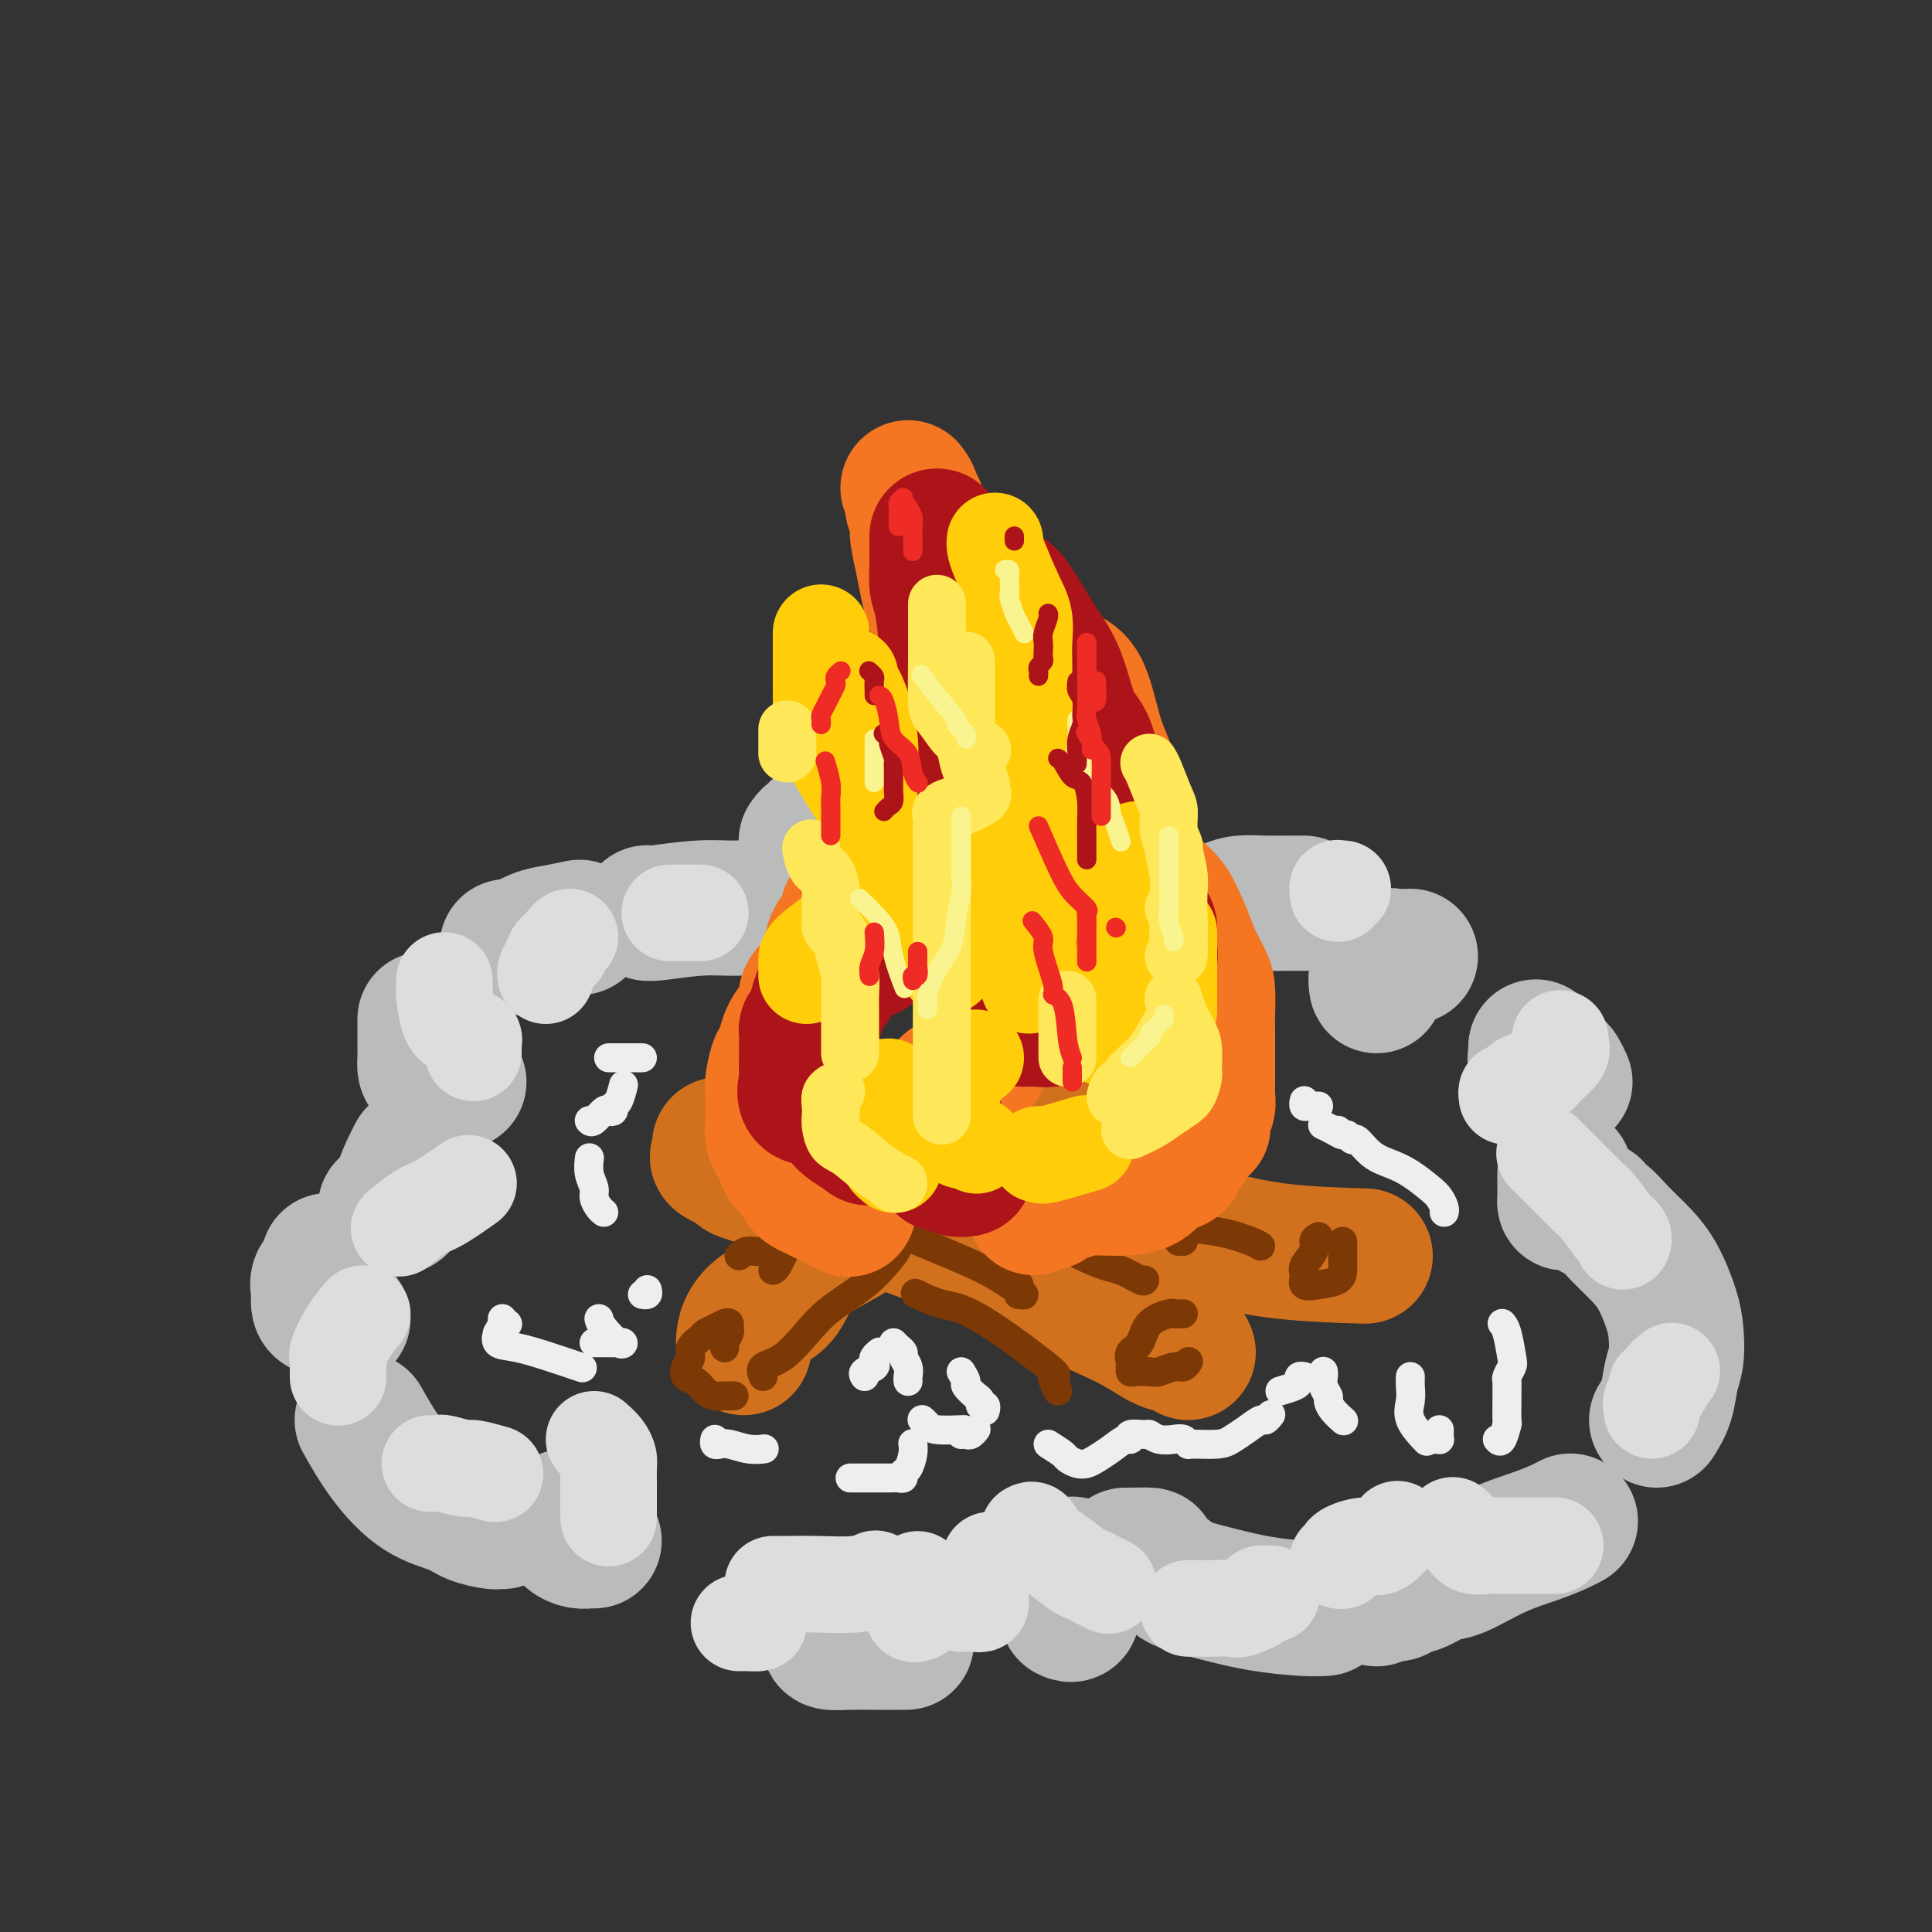 <svg viewBox='0 0 400 400' version='1.1' xmlns='http://www.w3.org/2000/svg' xmlns:xlink='http://www.w3.org/1999/xlink'><rect x="0" y="0" width="400" height="400" fill="#333333" stroke="none"/><g fill='none' stroke='rgb(186,187,187)' stroke-width='28' stroke-linecap='round' stroke-linejoin='round'><path d='M209,185c-0.002,-0.447 -0.005,-0.893 0,-1c0.005,-0.107 0.017,0.126 0,0c-0.017,-0.126 -0.063,-0.609 0,-1c0.063,-0.391 0.234,-0.688 0,-1c-0.234,-0.312 -0.872,-0.639 -1,-1c-0.128,-0.361 0.255,-0.756 0,-1c-0.255,-0.244 -1.147,-0.339 -2,-1c-0.853,-0.661 -1.666,-1.890 -3,-3c-1.334,-1.110 -3.190,-2.101 -6,-3c-2.810,-0.899 -6.574,-1.705 -9,-2c-2.426,-0.295 -3.513,-0.080 -5,0c-1.487,0.080 -3.373,0.024 -5,0c-1.627,-0.024 -2.996,-0.016 -4,0c-1.004,0.016 -1.645,0.042 -2,0c-0.355,-0.042 -0.425,-0.151 -1,0c-0.575,0.151 -1.657,0.563 -2,1c-0.343,0.437 0.052,0.901 0,1c-0.052,0.099 -0.553,-0.166 -1,0c-0.447,0.166 -0.842,0.762 -1,1c-0.158,0.238 -0.079,0.119 0,0'/><path d='M169,185c0.097,0.444 0.194,0.889 0,1c-0.194,0.111 -0.679,-0.110 -2,0c-1.321,0.110 -3.478,0.551 -6,1c-2.522,0.449 -5.408,0.905 -8,1c-2.592,0.095 -4.891,-0.170 -8,0c-3.109,0.170 -7.029,0.777 -9,1c-1.971,0.223 -1.992,0.064 -2,0c-0.008,-0.064 -0.004,-0.032 0,0'/><path d='M120,192c-1.776,0.370 -3.551,0.740 -5,1c-1.449,0.260 -2.571,0.409 -4,1c-1.429,0.591 -3.167,1.622 -4,2c-0.833,0.378 -0.763,0.102 -1,0c-0.237,-0.102 -0.782,-0.029 -1,0c-0.218,0.029 -0.109,0.015 0,0'/><path d='M88,211c0.001,0.974 0.002,1.949 0,3c-0.002,1.051 -0.008,2.179 0,3c0.008,0.821 0.028,1.334 0,2c-0.028,0.666 -0.106,1.485 0,2c0.106,0.515 0.396,0.726 1,1c0.604,0.274 1.521,0.609 2,1c0.479,0.391 0.520,0.837 1,1c0.480,0.163 1.398,0.044 2,0c0.602,-0.044 0.886,-0.013 1,0c0.114,0.013 0.057,0.006 0,0'/><path d='M86,239c-0.192,0.362 -0.385,0.724 -1,2c-0.615,1.276 -1.654,3.466 -2,5c-0.346,1.534 0.000,2.411 0,3c-0.000,0.589 -0.346,0.889 -1,1c-0.654,0.111 -1.615,0.032 -2,0c-0.385,-0.032 -0.192,-0.016 0,0'/><path d='M68,261c0.226,0.675 0.452,1.350 0,2c-0.452,0.650 -1.583,1.273 -2,2c-0.417,0.727 -0.119,1.556 0,2c0.119,0.444 0.059,0.501 0,1c-0.059,0.499 -0.117,1.440 0,2c0.117,0.560 0.410,0.738 1,1c0.590,0.262 1.478,0.606 2,1c0.522,0.394 0.679,0.837 1,1c0.321,0.163 0.806,0.047 1,0c0.194,-0.047 0.097,-0.023 0,0'/><path d='M75,294c1.509,2.665 3.017,5.331 5,8c1.983,2.669 4.439,5.342 7,7c2.561,1.658 5.226,2.301 7,3c1.774,0.699 2.658,1.455 4,2c1.342,0.545 3.143,0.878 4,1c0.857,0.122 0.769,0.033 1,0c0.231,-0.033 0.780,-0.009 1,0c0.220,0.009 0.110,0.005 0,0'/><path d='M117,314c-0.126,0.754 -0.251,1.509 0,2c0.251,0.491 0.880,0.720 1,1c0.120,0.280 -0.269,0.611 0,1c0.269,0.389 1.196,0.836 2,1c0.804,0.164 1.486,0.044 2,0c0.514,-0.044 0.861,-0.013 1,0c0.139,0.013 0.069,0.006 0,0'/><path d='M172,333c0.000,0.258 0.001,0.517 0,1c-0.001,0.483 -0.003,1.191 0,2c0.003,0.809 0.013,1.719 0,2c-0.013,0.281 -0.047,-0.068 0,0c0.047,0.068 0.175,0.554 0,1c-0.175,0.446 -0.652,0.851 0,1c0.652,0.149 2.432,0.040 4,0c1.568,-0.040 2.922,-0.011 5,0c2.078,0.011 4.879,0.003 6,0c1.121,-0.003 0.560,-0.002 0,0'/><path d='M221,334c0.423,0.207 0.845,0.414 1,0c0.155,-0.414 0.041,-1.449 0,-2c-0.041,-0.551 -0.011,-0.617 0,-1c0.011,-0.383 0.003,-1.082 0,-2c-0.003,-0.918 -0.001,-2.055 0,-3c0.001,-0.945 0.000,-1.699 0,-2c-0.000,-0.301 -0.000,-0.151 0,0'/><path d='M233,322c-0.059,0.009 -0.119,0.019 1,0c1.119,-0.019 3.415,-0.066 4,0c0.585,0.066 -0.543,0.245 0,1c0.543,0.755 2.756,2.087 4,3c1.244,0.913 1.518,1.407 3,2c1.482,0.593 4.173,1.283 7,2c2.827,0.717 5.789,1.460 9,2c3.211,0.540 6.672,0.876 9,1c2.328,0.124 3.522,0.035 4,0c0.478,-0.035 0.239,-0.018 0,0'/><path d='M285,331c0.662,-0.449 1.325,-0.898 2,-1c0.675,-0.102 1.363,0.144 2,0c0.637,-0.144 1.224,-0.678 2,-1c0.776,-0.322 1.743,-0.432 3,-1c1.257,-0.568 2.805,-1.595 4,-2c1.195,-0.405 2.037,-0.189 4,-1c1.963,-0.811 5.048,-2.648 8,-4c2.952,-1.352 5.771,-2.218 8,-3c2.229,-0.782 3.869,-1.480 5,-2c1.131,-0.520 1.752,-0.863 2,-1c0.248,-0.137 0.124,-0.069 0,0'/><path d='M343,294c0.761,-1.213 1.523,-2.425 2,-4c0.477,-1.575 0.670,-3.512 1,-5c0.330,-1.488 0.799,-2.526 1,-4c0.201,-1.474 0.136,-3.384 0,-5c-0.136,-1.616 -0.343,-2.937 -1,-5c-0.657,-2.063 -1.763,-4.867 -3,-7c-1.237,-2.133 -2.604,-3.595 -4,-5c-1.396,-1.405 -2.822,-2.754 -4,-4c-1.178,-1.246 -2.109,-2.390 -3,-3c-0.891,-0.610 -1.743,-0.685 -2,-1c-0.257,-0.315 0.082,-0.869 0,-1c-0.082,-0.131 -0.586,0.162 -1,0c-0.414,-0.162 -0.738,-0.778 -1,-1c-0.262,-0.222 -0.463,-0.049 -1,0c-0.537,0.049 -1.412,-0.027 -2,0c-0.588,0.027 -0.890,0.158 -1,0c-0.110,-0.158 -0.030,-0.606 0,-1c0.030,-0.394 0.008,-0.733 0,-1c-0.008,-0.267 -0.002,-0.463 0,-1c0.002,-0.537 0.001,-1.414 0,-2c-0.001,-0.586 -0.000,-0.882 0,-1c0.000,-0.118 0.000,-0.059 0,0'/><path d='M324,224c-0.354,-0.753 -0.708,-1.506 -1,-2c-0.292,-0.494 -0.523,-0.728 -1,-1c-0.477,-0.272 -1.200,-0.581 -2,-1c-0.800,-0.419 -1.678,-0.947 -2,-1c-0.322,-0.053 -0.087,0.370 0,0c0.087,-0.370 0.025,-1.534 0,-2c-0.025,-0.466 -0.012,-0.233 0,0'/><path d='M292,198c-1.074,0.043 -2.148,0.086 -3,0c-0.852,-0.086 -1.482,-0.302 -2,0c-0.518,0.302 -0.923,1.122 -1,2c-0.077,0.878 0.176,1.815 0,2c-0.176,0.185 -0.779,-0.381 -1,0c-0.221,0.381 -0.059,1.710 0,2c0.059,0.290 0.016,-0.458 0,-1c-0.016,-0.542 -0.004,-0.877 0,-1c0.004,-0.123 0.001,-0.035 0,0c-0.001,0.035 -0.001,0.018 0,0'/><path d='M270,187c-0.831,-0.006 -1.661,-0.012 -3,0c-1.339,0.012 -3.186,0.042 -5,0c-1.814,-0.042 -3.597,-0.155 -5,0c-1.403,0.155 -2.428,0.578 -3,1c-0.572,0.422 -0.693,0.844 -1,1c-0.307,0.156 -0.802,0.044 -1,0c-0.198,-0.044 -0.099,-0.022 0,0'/></g>
<g fill='none' stroke='rgb(210,113,29)' stroke-width='28' stroke-linecap='round' stroke-linejoin='round'><path d='M149,237c-0.035,0.324 -0.071,0.648 0,1c0.071,0.352 0.247,0.731 0,1c-0.247,0.269 -0.917,0.429 0,1c0.917,0.571 3.421,1.553 4,2c0.579,0.447 -0.767,0.358 1,1c1.767,0.642 6.649,2.015 10,3c3.351,0.985 5.172,1.581 12,4c6.828,2.419 18.663,6.661 27,10c8.337,3.339 13.176,5.774 18,8c4.824,2.226 9.632,4.243 13,6c3.368,1.757 5.294,3.254 7,4c1.706,0.746 3.190,0.739 4,1c0.810,0.261 0.946,0.789 1,1c0.054,0.211 0.027,0.106 0,0'/><path d='M154,279c-0.050,-0.584 -0.100,-1.168 0,-2c0.100,-0.832 0.351,-1.910 1,-3c0.649,-1.090 1.697,-2.190 3,-3c1.303,-0.810 2.863,-1.330 4,-3c1.137,-1.670 1.852,-4.490 5,-7c3.148,-2.510 8.729,-4.711 13,-8c4.271,-3.289 7.233,-7.666 12,-11c4.767,-3.334 11.340,-5.626 17,-8c5.660,-2.374 10.409,-4.832 14,-6c3.591,-1.168 6.026,-1.048 7,-1c0.974,0.048 0.487,0.024 0,0'/><path d='M226,248c0.252,0.382 0.503,0.764 1,1c0.497,0.236 1.239,0.326 3,1c1.761,0.674 4.541,1.932 8,3c3.459,1.068 7.597,1.946 12,3c4.403,1.054 9.070,2.284 15,3c5.930,0.716 13.123,0.919 16,1c2.877,0.081 1.439,0.041 0,0'/></g>
<g fill='none' stroke='rgb(124,56,5)' stroke-width='6' stroke-linecap='round' stroke-linejoin='round'><path d='M150,279c0.031,0.059 0.061,0.117 0,0c-0.061,-0.117 -0.215,-0.410 0,-1c0.215,-0.590 0.798,-1.476 1,-2c0.202,-0.524 0.023,-0.687 0,-1c-0.023,-0.313 0.111,-0.775 0,-1c-0.111,-0.225 -0.468,-0.212 -1,0c-0.532,0.212 -1.238,0.623 -2,1c-0.762,0.377 -1.581,0.720 -2,1c-0.419,0.280 -0.440,0.499 -1,1c-0.560,0.501 -1.661,1.285 -2,2c-0.339,0.715 0.083,1.361 0,2c-0.083,0.639 -0.672,1.271 -1,2c-0.328,0.729 -0.397,1.554 0,2c0.397,0.446 1.258,0.512 2,1c0.742,0.488 1.365,1.399 2,2c0.635,0.601 1.281,0.893 2,1c0.719,0.107 1.512,0.029 2,0c0.488,-0.029 0.670,-0.008 1,0c0.330,0.008 0.809,0.002 1,0c0.191,-0.002 0.096,-0.001 0,0'/><path d='M245,272c-0.842,0.031 -1.683,0.063 -2,0c-0.317,-0.063 -0.109,-0.220 -1,0c-0.891,0.220 -2.880,0.818 -4,2c-1.120,1.182 -1.372,2.947 -2,4c-0.628,1.053 -1.631,1.392 -2,2c-0.369,0.608 -0.103,1.483 0,2c0.103,0.517 0.043,0.676 0,1c-0.043,0.324 -0.069,0.815 0,1c0.069,0.185 0.231,0.065 1,0c0.769,-0.065 2.143,-0.074 3,0c0.857,0.074 1.196,0.230 2,0c0.804,-0.230 2.071,-0.845 3,-1c0.929,-0.155 1.519,0.151 2,0c0.481,-0.151 0.852,-0.757 1,-1c0.148,-0.243 0.074,-0.121 0,0'/><path d='M273,256c-0.485,0.275 -0.969,0.550 -1,1c-0.031,0.450 0.392,1.074 0,2c-0.392,0.926 -1.597,2.155 -2,3c-0.403,0.845 -0.003,1.306 0,2c0.003,0.694 -0.392,1.621 0,2c0.392,0.379 1.569,0.210 3,0c1.431,-0.210 3.115,-0.463 4,-1c0.885,-0.537 0.969,-1.359 1,-2c0.031,-0.641 0.008,-1.100 0,-2c-0.008,-0.900 -0.002,-2.242 0,-3c0.002,-0.758 0.001,-0.931 0,-1c-0.001,-0.069 -0.000,-0.035 0,0'/><path d='M237,265c-0.069,0.207 -0.137,0.415 -1,0c-0.863,-0.415 -2.519,-1.451 -4,-2c-1.481,-0.549 -2.787,-0.610 -6,-2c-3.213,-1.390 -8.332,-4.110 -12,-6c-3.668,-1.890 -5.883,-2.951 -12,-6c-6.117,-3.049 -16.134,-8.085 -22,-11c-5.866,-2.915 -7.579,-3.708 -9,-4c-1.421,-0.292 -2.549,-0.083 -3,0c-0.451,0.083 -0.226,0.042 0,0'/><path d='M211,266c-0.013,0.306 -0.026,0.613 0,1c0.026,0.387 0.089,0.856 0,1c-0.089,0.144 -0.332,-0.036 0,0c0.332,0.036 1.240,0.287 1,0c-0.240,-0.287 -1.628,-1.111 -3,-2c-1.372,-0.889 -2.727,-1.843 -5,-3c-2.273,-1.157 -5.464,-2.516 -9,-4c-3.536,-1.484 -7.417,-3.091 -10,-4c-2.583,-0.909 -3.868,-1.120 -6,-2c-2.132,-0.880 -5.113,-2.429 -7,-3c-1.887,-0.571 -2.682,-0.163 -3,0c-0.318,0.163 -0.159,0.082 0,0'/><path d='M219,288c-0.680,-1.325 -1.360,-2.650 -1,-3c0.360,-0.350 1.759,0.274 -1,-2c-2.759,-2.274 -9.678,-7.444 -14,-10c-4.322,-2.556 -6.048,-2.496 -8,-3c-1.952,-0.504 -4.129,-1.573 -5,-2c-0.871,-0.427 -0.435,-0.214 0,0'/><path d='M158,285c-0.329,-0.738 -0.659,-1.476 0,-2c0.659,-0.524 2.305,-0.833 4,-2c1.695,-1.167 3.438,-3.193 5,-5c1.562,-1.807 2.944,-3.395 5,-5c2.056,-1.605 4.786,-3.226 7,-5c2.214,-1.774 3.913,-3.702 5,-5c1.087,-1.298 1.562,-1.965 2,-3c0.438,-1.035 0.839,-2.439 1,-3c0.161,-0.561 0.080,-0.281 0,0'/><path d='M219,241c0.072,-0.237 0.144,-0.474 0,-1c-0.144,-0.526 -0.504,-1.342 0,-2c0.504,-0.658 1.873,-1.157 3,-2c1.127,-0.843 2.014,-2.030 3,-3c0.986,-0.970 2.073,-1.723 3,-2c0.927,-0.277 1.693,-0.079 2,0c0.307,0.079 0.153,0.040 0,0'/><path d='M221,248c-0.024,-0.421 -0.047,-0.842 0,-1c0.047,-0.158 0.166,-0.055 1,0c0.834,0.055 2.384,0.060 3,0c0.616,-0.060 0.298,-0.184 3,1c2.702,1.184 8.423,3.676 13,5c4.577,1.324 8.010,1.478 11,2c2.990,0.522 5.536,1.410 7,2c1.464,0.590 1.847,0.883 2,1c0.153,0.117 0.077,0.059 0,0'/><path d='M244,257c0.417,0.000 0.833,0.000 1,0c0.167,0.000 0.083,0.000 0,0'/><path d='M160,263c0.243,-0.063 0.485,-0.126 1,-1c0.515,-0.874 1.301,-2.560 2,-4c0.699,-1.440 1.311,-2.633 2,-4c0.689,-1.367 1.455,-2.906 2,-4c0.545,-1.094 0.870,-1.741 1,-2c0.130,-0.259 0.065,-0.129 0,0'/><path d='M153,260c0.571,-0.467 1.142,-0.935 2,-1c0.858,-0.065 2.003,0.271 3,0c0.997,-0.271 1.845,-1.150 4,-2c2.155,-0.850 5.616,-1.671 7,-2c1.384,-0.329 0.692,-0.164 0,0'/></g>
<g fill='none' stroke='rgb(244,118,35)' stroke-width='28' stroke-linecap='round' stroke-linejoin='round'><path d='M188,101c0.453,0.606 0.906,1.213 1,2c0.094,0.787 -0.172,1.755 0,2c0.172,0.245 0.781,-0.235 1,0c0.219,0.235 0.047,1.183 0,2c-0.047,0.817 0.031,1.504 0,2c-0.031,0.496 -0.170,0.803 0,2c0.170,1.197 0.648,3.284 1,5c0.352,1.716 0.578,3.060 1,5c0.422,1.940 1.042,4.477 2,7c0.958,2.523 2.256,5.031 3,7c0.744,1.969 0.935,3.398 1,5c0.065,1.602 0.005,3.378 0,5c-0.005,1.622 0.044,3.090 0,5c-0.044,1.910 -0.182,4.263 -1,6c-0.818,1.737 -2.316,2.858 -3,4c-0.684,1.142 -0.554,2.303 -1,4c-0.446,1.697 -1.469,3.929 -2,5c-0.531,1.071 -0.570,0.982 -1,2c-0.430,1.018 -1.250,3.142 -2,4c-0.750,0.858 -1.431,0.449 -2,1c-0.569,0.551 -1.026,2.062 -2,3c-0.974,0.938 -2.464,1.304 -3,2c-0.536,0.696 -0.119,1.721 -1,3c-0.881,1.279 -3.062,2.810 -4,4c-0.938,1.190 -0.635,2.038 -1,3c-0.365,0.962 -1.398,2.039 -2,3c-0.602,0.961 -0.775,1.807 -1,3c-0.225,1.193 -0.504,2.732 -1,4c-0.496,1.268 -1.211,2.264 -2,3c-0.789,0.736 -1.654,1.210 -2,2c-0.346,0.790 -0.173,1.895 0,3'/><path d='M167,209c-1.737,3.811 -1.579,2.839 -2,3c-0.421,0.161 -1.419,1.457 -2,3c-0.581,1.543 -0.744,3.335 -1,4c-0.256,0.665 -0.604,0.203 -1,1c-0.396,0.797 -0.838,2.851 -1,4c-0.162,1.149 -0.043,1.392 0,2c0.043,0.608 0.011,1.580 0,2c-0.011,0.420 0.000,0.286 0,1c-0.000,0.714 -0.011,2.274 0,3c0.011,0.726 0.043,0.619 0,1c-0.043,0.381 -0.162,1.252 0,2c0.162,0.748 0.606,1.373 1,2c0.394,0.627 0.738,1.255 1,2c0.262,0.745 0.443,1.608 1,2c0.557,0.392 1.492,0.312 2,1c0.508,0.688 0.590,2.143 1,3c0.410,0.857 1.149,1.115 3,2c1.851,0.885 4.815,2.396 6,3c1.185,0.604 0.593,0.302 0,0'/><path d='M214,250c0.757,-0.444 1.514,-0.889 2,-1c0.486,-0.111 0.701,0.110 1,0c0.299,-0.110 0.682,-0.551 1,-1c0.318,-0.449 0.571,-0.906 1,-1c0.429,-0.094 1.034,0.175 2,0c0.966,-0.175 2.294,-0.792 4,-1c1.706,-0.208 3.791,-0.005 6,0c2.209,0.005 4.542,-0.188 6,-1c1.458,-0.812 2.040,-2.244 3,-3c0.960,-0.756 2.299,-0.836 3,-1c0.701,-0.164 0.765,-0.411 1,-1c0.235,-0.589 0.641,-1.521 1,-2c0.359,-0.479 0.671,-0.505 1,-1c0.329,-0.495 0.676,-1.459 1,-2c0.324,-0.541 0.627,-0.659 1,-1c0.373,-0.341 0.818,-0.907 1,-1c0.182,-0.093 0.101,0.285 0,0c-0.101,-0.285 -0.223,-1.233 0,-2c0.223,-0.767 0.792,-1.351 1,-2c0.208,-0.649 0.056,-1.362 0,-2c-0.056,-0.638 -0.015,-1.200 0,-2c0.015,-0.800 0.004,-1.838 0,-3c-0.004,-1.162 -0.001,-2.448 0,-3c0.001,-0.552 0.001,-0.371 0,-1c-0.001,-0.629 -0.002,-2.068 0,-3c0.002,-0.932 0.009,-1.357 0,-2c-0.009,-0.643 -0.033,-1.504 0,-3c0.033,-1.496 0.122,-3.628 0,-5c-0.122,-1.372 -0.456,-1.985 -1,-3c-0.544,-1.015 -1.298,-2.433 -2,-4c-0.702,-1.567 -1.351,-3.284 -2,-5'/><path d='M245,193c-1.312,-3.080 -2.090,-4.781 -3,-6c-0.910,-1.219 -1.950,-1.955 -3,-3c-1.050,-1.045 -2.111,-2.398 -3,-4c-0.889,-1.602 -1.606,-3.451 -2,-5c-0.394,-1.549 -0.464,-2.796 -1,-4c-0.536,-1.204 -1.538,-2.365 -2,-4c-0.462,-1.635 -0.383,-3.745 -1,-6c-0.617,-2.255 -1.928,-4.656 -3,-8c-1.072,-3.344 -1.904,-7.631 -3,-10c-1.096,-2.369 -2.456,-2.820 -3,-3c-0.544,-0.180 -0.272,-0.090 0,0'/><path d='M202,179c-0.080,0.552 -0.160,1.105 0,2c0.160,0.895 0.561,2.133 2,4c1.439,1.867 3.915,4.362 6,6c2.085,1.638 3.780,2.419 6,4c2.220,1.581 4.966,3.962 6,5c1.034,1.038 0.357,0.734 -1,1c-1.357,0.266 -3.395,1.102 -5,2c-1.605,0.898 -2.778,1.857 -4,3c-1.222,1.143 -2.492,2.469 -3,3c-0.508,0.531 -0.254,0.265 0,0'/><path d='M203,220c-1.405,1.126 -2.810,2.252 -4,3c-1.190,0.748 -2.164,1.118 -3,2c-0.836,0.882 -1.533,2.276 -1,2c0.533,-0.276 2.295,-2.222 3,-3c0.705,-0.778 0.352,-0.389 0,0'/></g>
<g fill='none' stroke='rgb(173,20,25)' stroke-width='28' stroke-linecap='round' stroke-linejoin='round'><path d='M194,111c-0.000,0.361 -0.001,0.723 0,1c0.001,0.277 0.003,0.470 0,1c-0.003,0.530 -0.011,1.396 0,2c0.011,0.604 0.041,0.946 0,2c-0.041,1.054 -0.153,2.819 0,4c0.153,1.181 0.569,1.777 1,4c0.431,2.223 0.876,6.072 1,9c0.124,2.928 -0.072,4.937 0,8c0.072,3.063 0.411,7.182 0,11c-0.411,3.818 -1.572,7.336 -2,11c-0.428,3.664 -0.122,7.476 0,9c0.122,1.524 0.061,0.762 0,0'/><path d='M180,197c-1.290,-0.219 -2.579,-0.439 -4,1c-1.421,1.439 -2.972,4.536 -4,6c-1.028,1.464 -1.533,1.295 -2,2c-0.467,0.705 -0.896,2.283 -1,3c-0.104,0.717 0.116,0.574 0,1c-0.116,0.426 -0.567,1.422 -1,2c-0.433,0.578 -0.848,0.738 -1,1c-0.152,0.262 -0.041,0.627 0,1c0.041,0.373 0.012,0.756 0,1c-0.012,0.244 -0.007,0.349 0,1c0.007,0.651 0.014,1.846 0,3c-0.014,1.154 -0.050,2.266 0,3c0.050,0.734 0.186,1.088 0,2c-0.186,0.912 -0.695,2.380 0,3c0.695,0.620 2.593,0.391 4,1c1.407,0.609 2.325,2.057 3,3c0.675,0.943 1.109,1.380 2,2c0.891,0.620 2.239,1.424 3,2c0.761,0.576 0.936,0.924 1,0c0.064,-0.924 0.018,-3.121 0,-4c-0.018,-0.879 -0.009,-0.439 0,0'/><path d='M194,155c0.205,-0.355 0.410,-0.709 1,-1c0.590,-0.291 1.566,-0.517 2,-1c0.434,-0.483 0.327,-1.222 1,-2c0.673,-0.778 2.128,-1.594 3,-2c0.872,-0.406 1.162,-0.403 2,-1c0.838,-0.597 2.226,-1.795 3,-3c0.774,-1.205 0.936,-2.418 1,-4c0.064,-1.582 0.031,-3.534 0,-5c-0.031,-1.466 -0.060,-2.444 0,-4c0.060,-1.556 0.208,-3.688 0,-5c-0.208,-1.312 -0.774,-1.803 -1,-2c-0.226,-0.197 -0.113,-0.098 0,0'/><path d='M208,123c0.382,0.086 0.764,0.173 2,2c1.236,1.827 3.327,5.396 5,8c1.673,2.604 2.929,4.243 4,7c1.071,2.757 1.958,6.631 3,9c1.042,2.369 2.241,3.234 3,5c0.759,1.766 1.080,4.432 2,6c0.920,1.568 2.440,2.038 3,3c0.560,0.962 0.160,2.418 0,3c-0.160,0.582 -0.080,0.291 0,0'/><path d='M238,192c-0.005,1.026 -0.010,2.051 0,3c0.010,0.949 0.036,1.820 0,2c-0.036,0.180 -0.135,-0.332 0,0c0.135,0.332 0.502,1.509 -1,3c-1.502,1.491 -4.875,3.297 -6,4c-1.125,0.703 -0.002,0.303 -1,1c-0.998,0.697 -4.116,2.492 -5,3c-0.884,0.508 0.466,-0.270 0,0c-0.466,0.270 -2.749,1.589 -4,2c-1.251,0.411 -1.470,-0.086 -2,0c-0.530,0.086 -1.371,0.755 -2,1c-0.629,0.245 -1.045,0.066 -2,0c-0.955,-0.066 -2.449,-0.018 -3,0c-0.551,0.018 -0.157,0.005 0,0c0.157,-0.005 0.079,-0.003 0,0'/><path d='M212,180c0.200,0.000 0.400,0.000 1,0c0.600,0.000 1.600,0.000 2,0c0.400,0.000 0.200,0.000 0,0'/><path d='M200,242c-0.649,0.120 -1.298,0.239 -2,0c-0.702,-0.239 -1.456,-0.838 -2,-1c-0.544,-0.162 -0.878,0.113 -1,0c-0.122,-0.113 -0.032,-0.612 0,-1c0.032,-0.388 0.005,-0.664 0,-1c-0.005,-0.336 0.013,-0.731 0,-1c-0.013,-0.269 -0.055,-0.412 0,-1c0.055,-0.588 0.207,-1.620 0,-2c-0.207,-0.380 -0.773,-0.109 -1,0c-0.227,0.109 -0.113,0.054 0,0'/></g>
<g fill='none' stroke='rgb(255,205,10)' stroke-width='20' stroke-linecap='round' stroke-linejoin='round'><path d='M185,241c0.120,0.097 0.241,0.193 0,0c-0.241,-0.193 -0.843,-0.676 -1,-1c-0.157,-0.324 0.130,-0.488 0,-1c-0.130,-0.512 -0.676,-1.370 -1,-2c-0.324,-0.630 -0.427,-1.031 -1,-2c-0.573,-0.969 -1.618,-2.507 -2,-4c-0.382,-1.493 -0.103,-2.940 0,-4c0.103,-1.060 0.029,-1.731 0,-2c-0.029,-0.269 -0.015,-0.134 0,0'/><path d='M196,200c0.032,-0.739 0.064,-1.477 0,-2c-0.064,-0.523 -0.222,-0.829 0,-1c0.222,-0.171 0.826,-0.206 1,-1c0.174,-0.794 -0.081,-2.348 0,-3c0.081,-0.652 0.498,-0.404 1,-1c0.502,-0.596 1.089,-2.037 2,-3c0.911,-0.963 2.147,-1.447 3,-3c0.853,-1.553 1.324,-4.174 2,-6c0.676,-1.826 1.558,-2.855 2,-4c0.442,-1.145 0.443,-2.405 1,-4c0.557,-1.595 1.670,-3.525 2,-5c0.330,-1.475 -0.122,-2.494 0,-4c0.122,-1.506 0.817,-3.497 1,-5c0.183,-1.503 -0.147,-2.516 0,-4c0.147,-1.484 0.771,-3.438 1,-5c0.229,-1.562 0.063,-2.732 0,-4c-0.063,-1.268 -0.022,-2.636 0,-4c0.022,-1.364 0.024,-2.725 0,-4c-0.024,-1.275 -0.073,-2.464 0,-4c0.073,-1.536 0.268,-3.421 0,-5c-0.268,-1.579 -1.000,-2.854 -2,-5c-1.000,-2.146 -2.268,-5.163 -3,-7c-0.732,-1.837 -0.928,-2.495 -1,-3c-0.072,-0.505 -0.021,-0.859 0,-1c0.021,-0.141 0.010,-0.071 0,0'/><path d='M203,132c0.634,0.939 1.269,1.878 2,3c0.731,1.122 1.559,2.429 3,5c1.441,2.571 3.496,6.408 5,8c1.504,1.592 2.456,0.940 3,2c0.544,1.060 0.681,3.833 1,6c0.319,2.167 0.819,3.729 1,5c0.181,1.271 0.044,2.249 0,3c-0.044,0.751 0.005,1.273 0,3c-0.005,1.727 -0.064,4.659 0,7c0.064,2.341 0.252,4.091 0,6c-0.252,1.909 -0.943,3.976 -2,6c-1.057,2.024 -2.479,4.007 -3,7c-0.521,2.993 -0.140,6.998 0,9c0.140,2.002 0.040,2.001 0,2c-0.040,-0.001 -0.020,-0.000 0,0'/><path d='M202,219c-1.604,1.228 -3.208,2.457 -4,4c-0.792,1.543 -0.773,3.402 -1,5c-0.227,1.598 -0.700,2.935 -1,4c-0.300,1.065 -0.427,1.858 0,2c0.427,0.142 1.407,-0.368 2,0c0.593,0.368 0.798,1.614 1,2c0.202,0.386 0.401,-0.088 1,0c0.599,0.088 1.600,0.740 2,1c0.400,0.260 0.200,0.130 0,0'/><path d='M185,228c0.113,0.091 0.226,0.182 0,0c-0.226,-0.182 -0.793,-0.636 -1,-1c-0.207,-0.364 -0.056,-0.636 0,-1c0.056,-0.364 0.016,-0.818 0,-1c-0.016,-0.182 -0.008,-0.091 0,0'/><path d='M167,202c-0.005,-0.767 -0.009,-1.534 0,-2c0.009,-0.466 0.032,-0.632 0,-1c-0.032,-0.368 -0.120,-0.939 1,-2c1.120,-1.061 3.449,-2.610 5,-4c1.551,-1.390 2.325,-2.619 3,-4c0.675,-1.381 1.253,-2.914 2,-4c0.747,-1.086 1.664,-1.724 2,-3c0.336,-1.276 0.090,-3.189 0,-4c-0.090,-0.811 -0.024,-0.519 0,-1c0.024,-0.481 0.007,-1.734 0,-2c-0.007,-0.266 -0.002,0.456 0,0c0.002,-0.456 0.002,-2.089 0,-3c-0.002,-0.911 -0.006,-1.100 0,-2c0.006,-0.900 0.022,-2.510 0,-4c-0.022,-1.490 -0.083,-2.858 0,-5c0.083,-2.142 0.310,-5.057 0,-8c-0.310,-2.943 -1.155,-5.912 -2,-8c-0.845,-2.088 -1.689,-3.293 -2,-4c-0.311,-0.707 -0.089,-0.916 0,-1c0.089,-0.084 0.044,-0.042 0,0'/><path d='M170,131c-0.000,0.971 -0.001,1.941 0,3c0.001,1.059 0.002,2.205 0,3c-0.002,0.795 -0.009,1.239 0,4c0.009,2.761 0.034,7.840 0,10c-0.034,2.160 -0.128,1.400 1,3c1.128,1.600 3.480,5.561 5,8c1.520,2.439 2.210,3.355 3,5c0.790,1.645 1.679,4.017 2,6c0.321,1.983 0.075,3.575 0,5c-0.075,1.425 0.021,2.681 0,4c-0.021,1.319 -0.160,2.701 -1,4c-0.840,1.299 -2.383,2.514 -3,3c-0.617,0.486 -0.309,0.243 0,0'/><path d='M215,239c0.397,0.016 0.794,0.032 1,0c0.206,-0.032 0.220,-0.112 0,0c-0.220,0.112 -0.675,0.415 1,0c1.675,-0.415 5.478,-1.547 7,-2c1.522,-0.453 0.761,-0.226 0,0'/><path d='M229,215c0.034,-0.263 0.069,-0.527 0,-1c-0.069,-0.473 -0.240,-1.157 0,-2c0.240,-0.843 0.891,-1.847 1,-3c0.109,-1.153 -0.325,-2.456 0,-4c0.325,-1.544 1.407,-3.328 2,-5c0.593,-1.672 0.695,-3.232 1,-5c0.305,-1.768 0.813,-3.745 1,-5c0.187,-1.255 0.053,-1.787 0,-2c-0.053,-0.213 -0.027,-0.106 0,0'/><path d='M233,178c0.362,-0.317 0.724,-0.635 1,-1c0.276,-0.365 0.466,-0.778 1,-1c0.534,-0.222 1.413,-0.252 2,0c0.587,0.252 0.882,0.786 1,1c0.118,0.214 0.059,0.107 0,0'/><path d='M242,193c0.000,0.686 0.000,1.372 0,3c0.000,1.628 0.000,4.199 0,6c0.000,1.801 0.000,2.831 0,4c0.000,1.169 0.000,2.477 0,3c0.000,0.523 0.000,0.262 0,0'/></g>
<g fill='none' stroke='rgb(254,232,89)' stroke-width='12' stroke-linecap='round' stroke-linejoin='round'><path d='M186,245c-0.366,0.082 -0.731,0.164 -1,0c-0.269,-0.164 -0.440,-0.576 -1,-1c-0.560,-0.424 -1.509,-0.862 -3,-2c-1.491,-1.138 -3.524,-2.976 -5,-4c-1.476,-1.024 -2.397,-1.233 -3,-2c-0.603,-0.767 -0.890,-2.090 -1,-3c-0.110,-0.910 -0.043,-1.407 0,-2c0.043,-0.593 0.063,-1.283 0,-2c-0.063,-0.717 -0.209,-1.462 0,-2c0.209,-0.538 0.774,-0.868 1,-1c0.226,-0.132 0.113,-0.066 0,0'/><path d='M176,218c-0.000,-0.327 -0.000,-0.654 0,-1c0.000,-0.346 0.000,-0.711 0,-1c-0.000,-0.289 -0.000,-0.502 0,-1c0.000,-0.498 0.001,-1.280 0,-2c-0.001,-0.720 -0.003,-1.377 0,-2c0.003,-0.623 0.012,-1.211 0,-2c-0.012,-0.789 -0.044,-1.780 0,-3c0.044,-1.220 0.166,-2.670 0,-4c-0.166,-1.330 -0.619,-2.542 -1,-4c-0.381,-1.458 -0.691,-3.164 -1,-4c-0.309,-0.836 -0.619,-0.802 -1,-1c-0.381,-0.198 -0.834,-0.630 -1,-1c-0.166,-0.370 -0.045,-0.680 0,-1c0.045,-0.320 0.012,-0.651 0,-1c-0.012,-0.349 -0.005,-0.716 0,-1c0.005,-0.284 0.009,-0.483 0,-1c-0.009,-0.517 -0.031,-1.351 0,-2c0.031,-0.649 0.113,-1.113 0,-2c-0.113,-0.887 -0.422,-2.196 -1,-3c-0.578,-0.804 -1.425,-1.101 -2,-2c-0.575,-0.899 -0.879,-2.400 -1,-3c-0.121,-0.600 -0.061,-0.300 0,0'/><path d='M163,151c0.000,0.362 0.000,0.724 0,1c0.000,0.276 0.000,0.466 0,1c0.000,0.534 0.000,1.413 0,2c0.000,0.587 0.000,0.882 0,1c0.000,0.118 0.000,0.059 0,0'/><path d='M195,231c0.000,-0.397 0.000,-0.794 0,-1c-0.000,-0.206 -0.000,-0.221 0,-1c0.000,-0.779 0.000,-2.322 0,-4c-0.000,-1.678 -0.000,-3.491 0,-5c0.000,-1.509 0.000,-2.716 0,-5c-0.000,-2.284 -0.000,-5.647 0,-9c0.000,-3.353 0.000,-6.695 0,-10c-0.000,-3.305 -0.000,-6.572 0,-9c0.000,-2.428 0.001,-4.016 0,-5c-0.001,-0.984 -0.002,-1.362 0,-3c0.002,-1.638 0.007,-4.534 0,-6c-0.007,-1.466 -0.027,-1.501 0,-2c0.027,-0.499 0.099,-1.461 0,-2c-0.099,-0.539 -0.370,-0.655 0,-1c0.370,-0.345 1.381,-0.919 2,-1c0.619,-0.081 0.846,0.330 2,0c1.154,-0.330 3.234,-1.402 4,-2c0.766,-0.598 0.216,-0.720 0,-1c-0.216,-0.280 -0.100,-0.716 0,-1c0.100,-0.284 0.185,-0.417 0,-1c-0.185,-0.583 -0.638,-1.617 -1,-2c-0.362,-0.383 -0.633,-0.114 -1,-1c-0.367,-0.886 -0.830,-2.925 -1,-4c-0.170,-1.075 -0.045,-1.185 0,-2c0.045,-0.815 0.012,-2.334 0,-4c-0.012,-1.666 -0.003,-3.477 0,-5c0.003,-1.523 0.001,-2.756 0,-4c-0.001,-1.244 -0.000,-2.498 0,-3c0.000,-0.502 0.000,-0.251 0,0'/><path d='M194,125c0.001,0.332 0.001,0.663 0,2c-0.001,1.337 -0.004,3.679 0,5c0.004,1.321 0.016,1.620 0,4c-0.016,2.380 -0.060,6.841 0,9c0.060,2.159 0.223,2.015 1,3c0.777,0.985 2.167,3.099 3,4c0.833,0.901 1.109,0.589 2,1c0.891,0.411 2.397,1.546 3,2c0.603,0.454 0.301,0.227 0,0'/><path d='M221,207c0.000,2.392 0.000,4.785 0,6c0.000,1.215 0.000,1.254 0,2c0.000,0.746 0.000,2.201 0,3c0.000,0.799 0.000,0.943 0,1c0.000,0.057 0.000,0.029 0,0'/><path d='M234,234c1.428,-0.669 2.856,-1.338 4,-2c1.144,-0.662 2.005,-1.316 3,-2c0.995,-0.684 2.124,-1.397 3,-2c0.876,-0.603 1.501,-1.094 2,-2c0.499,-0.906 0.873,-2.227 1,-3c0.127,-0.773 0.006,-0.999 0,-2c-0.006,-1.001 0.103,-2.776 0,-4c-0.103,-1.224 -0.419,-1.895 -1,-3c-0.581,-1.105 -1.426,-2.644 -2,-4c-0.574,-1.356 -0.878,-2.530 -1,-3c-0.122,-0.470 -0.061,-0.235 0,0'/><path d='M243,198c0.423,-0.313 0.847,-0.626 1,-1c0.153,-0.374 0.037,-0.808 0,-2c-0.037,-1.192 0.005,-3.140 0,-5c-0.005,-1.860 -0.058,-3.630 0,-5c0.058,-1.370 0.226,-2.338 0,-4c-0.226,-1.662 -0.847,-4.018 -1,-5c-0.153,-0.982 0.163,-0.592 0,-1c-0.163,-0.408 -0.804,-1.616 -1,-3c-0.196,-1.384 0.053,-2.945 0,-4c-0.053,-1.055 -0.406,-1.603 -1,-3c-0.594,-1.397 -1.427,-3.642 -2,-5c-0.573,-1.358 -0.885,-1.827 -1,-2c-0.115,-0.173 -0.033,-0.049 0,0c0.033,0.049 0.016,0.025 0,0'/><path d='M243,188c0.423,0.868 0.845,1.735 1,3c0.155,1.265 0.041,2.927 0,4c-0.041,1.073 -0.011,1.558 0,2c0.011,0.442 0.003,0.841 0,1c-0.003,0.159 -0.002,0.080 0,0'/><path d='M242,213c-1.093,1.941 -2.186,3.882 -3,5c-0.814,1.118 -1.349,1.412 -2,2c-0.651,0.588 -1.418,1.472 -2,2c-0.582,0.528 -0.979,0.702 -1,1c-0.021,0.298 0.335,0.719 0,1c-0.335,0.281 -1.359,0.422 -2,1c-0.641,0.578 -0.897,1.594 -1,2c-0.103,0.406 -0.051,0.203 0,0'/></g>
<g fill='none' stroke='rgb(221,221,221)' stroke-width='20' stroke-linecap='round' stroke-linejoin='round'><path d='M199,332c0.226,0.006 0.453,0.013 1,0c0.547,-0.013 1.415,-0.045 2,0c0.585,0.045 0.888,0.169 1,0c0.112,-0.169 0.033,-0.630 0,-1c-0.033,-0.370 -0.019,-0.648 0,-1c0.019,-0.352 0.044,-0.777 0,-1c-0.044,-0.223 -0.155,-0.242 0,-1c0.155,-0.758 0.578,-2.255 1,-3c0.422,-0.745 0.844,-0.739 1,-1c0.156,-0.261 0.044,-0.789 0,-1c-0.044,-0.211 -0.022,-0.106 0,0'/><path d='M213,317c0.324,-0.206 0.647,-0.412 1,0c0.353,0.412 0.735,1.443 1,2c0.265,0.557 0.411,0.640 1,1c0.589,0.360 1.619,0.997 3,2c1.381,1.003 3.112,2.372 4,3c0.888,0.628 0.931,0.515 2,1c1.069,0.485 3.162,1.567 4,2c0.838,0.433 0.419,0.216 0,0'/><path d='M246,333c0.620,-0.004 1.239,-0.008 2,0c0.761,0.008 1.662,0.026 3,0c1.338,-0.026 3.112,-0.098 4,0c0.888,0.098 0.890,0.366 2,0c1.110,-0.366 3.328,-1.366 4,-2c0.672,-0.634 -0.204,-0.901 0,-1c0.204,-0.099 1.487,-0.028 2,0c0.513,0.028 0.257,0.014 0,0'/><path d='M277,323c0.422,0.119 0.844,0.237 1,0c0.156,-0.237 0.046,-0.831 0,-1c-0.046,-0.169 -0.029,0.087 0,0c0.029,-0.087 0.071,-0.518 1,-1c0.929,-0.482 2.744,-1.016 4,-1c1.256,0.016 1.954,0.581 3,0c1.046,-0.581 2.442,-2.309 3,-3c0.558,-0.691 0.279,-0.346 0,0'/><path d='M301,316c-0.187,-0.166 -0.375,-0.332 0,0c0.375,0.332 1.311,1.161 2,2c0.689,0.839 1.130,1.689 2,2c0.870,0.311 2.170,0.083 3,0c0.830,-0.083 1.189,-0.022 2,0c0.811,0.022 2.073,0.006 4,0c1.927,-0.006 4.519,-0.002 6,0c1.481,0.002 1.852,0.000 2,0c0.148,-0.000 0.074,-0.000 0,0'/><path d='M342,292c-0.119,-0.797 -0.238,-1.595 0,-2c0.238,-0.405 0.833,-0.419 1,-1c0.167,-0.581 -0.095,-1.729 0,-2c0.095,-0.271 0.548,0.333 1,0c0.452,-0.333 0.905,-1.605 1,-2c0.095,-0.395 -0.167,0.086 0,0c0.167,-0.086 0.762,-0.739 1,-1c0.238,-0.261 0.119,-0.131 0,0'/><path d='M336,257c0.104,-0.311 0.207,-0.622 0,-1c-0.207,-0.378 -0.726,-0.824 -1,-1c-0.274,-0.176 -0.304,-0.081 -1,-1c-0.696,-0.919 -2.059,-2.850 -3,-4c-0.941,-1.150 -1.461,-1.517 -2,-2c-0.539,-0.483 -1.097,-1.083 -2,-2c-0.903,-0.917 -2.149,-2.153 -3,-3c-0.851,-0.847 -1.306,-1.305 -2,-2c-0.694,-0.695 -1.627,-1.627 -2,-2c-0.373,-0.373 -0.187,-0.186 0,0'/><path d='M312,227c-0.074,-0.478 -0.149,-0.956 0,-1c0.149,-0.044 0.520,0.347 1,0c0.480,-0.347 1.067,-1.430 2,-2c0.933,-0.570 2.212,-0.626 3,-1c0.788,-0.374 1.087,-1.067 2,-2c0.913,-0.933 2.441,-2.106 3,-3c0.559,-0.894 0.151,-1.510 0,-2c-0.151,-0.490 -0.043,-0.854 0,-1c0.043,-0.146 0.022,-0.073 0,0'/><path d='M278,184c-0.423,0.030 -0.845,0.060 -1,0c-0.155,-0.060 -0.042,-0.208 0,0c0.042,0.208 0.012,0.774 0,1c-0.012,0.226 -0.006,0.113 0,0'/><path d='M145,189c-0.286,0.000 -0.571,0.000 -1,0c-0.429,0.000 -1.000,0.000 -2,0c-1.000,0.000 -2.429,0.000 -3,0c-0.571,0.000 -0.286,0.000 0,0'/><path d='M118,194c-0.334,0.184 -0.668,0.367 -1,1c-0.332,0.633 -0.663,1.714 -1,2c-0.337,0.286 -0.679,-0.225 -1,0c-0.321,0.225 -0.622,1.184 -1,2c-0.378,0.816 -0.832,1.489 -1,2c-0.168,0.511 -0.048,0.860 0,1c0.048,0.140 0.024,0.070 0,0'/><path d='M92,203c0.019,0.872 0.037,1.744 0,2c-0.037,0.256 -0.130,-0.103 0,1c0.130,1.103 0.484,3.668 1,5c0.516,1.332 1.196,1.432 2,2c0.804,0.568 1.732,1.605 2,2c0.268,0.395 -0.124,0.148 0,0c0.124,-0.148 0.765,-0.197 1,0c0.235,0.197 0.063,0.640 0,1c-0.063,0.360 -0.017,0.635 0,1c0.017,0.365 0.005,0.818 0,1c-0.005,0.182 -0.002,0.091 0,0'/><path d='M97,245c-2.204,1.555 -4.408,3.110 -6,4c-1.592,0.890 -2.571,1.115 -4,2c-1.429,0.885 -3.308,2.431 -4,3c-0.692,0.569 -0.198,0.163 0,0c0.198,-0.163 0.099,-0.081 0,0'/><path d='M75,272c-1.041,1.256 -2.083,2.512 -3,4c-0.917,1.488 -1.710,3.208 -2,4c-0.290,0.792 -0.078,0.656 0,1c0.078,0.344 0.021,1.170 0,2c-0.021,0.830 -0.006,1.666 0,2c0.006,0.334 0.003,0.167 0,0'/><path d='M89,303c0.309,-0.009 0.619,-0.017 1,0c0.381,0.017 0.835,0.061 1,0c0.165,-0.061 0.041,-0.226 1,0c0.959,0.226 2.999,0.844 4,1c1.001,0.156 0.962,-0.150 2,0c1.038,0.150 3.154,0.757 4,1c0.846,0.243 0.423,0.121 0,0'/><path d='M123,298c0.732,0.652 1.464,1.304 2,2c0.536,0.696 0.876,1.435 1,2c0.124,0.565 0.033,0.955 0,2c-0.033,1.045 -0.009,2.746 0,3c0.009,0.254 0.002,-0.940 0,0c-0.002,0.940 -0.001,4.015 0,5c0.001,0.985 0.000,-0.119 0,0c-0.000,0.119 -0.000,1.463 0,2c0.000,0.537 0.000,0.269 0,0'/><path d='M153,336c0.372,0.004 0.744,0.008 1,0c0.256,-0.008 0.394,-0.027 1,0c0.606,0.027 1.678,0.100 2,0c0.322,-0.100 -0.106,-0.373 0,-1c0.106,-0.627 0.744,-1.608 1,-2c0.256,-0.392 0.128,-0.196 0,0'/><path d='M160,328c0.306,0.001 0.612,0.001 1,0c0.388,-0.001 0.857,-0.004 1,0c0.143,0.004 -0.042,0.015 1,0c1.042,-0.015 3.310,-0.056 6,0c2.690,0.056 5.801,0.207 8,0c2.199,-0.207 3.485,-0.774 4,-1c0.515,-0.226 0.257,-0.113 0,0'/><path d='M190,327c0.115,0.776 0.231,1.553 0,2c-0.231,0.447 -0.808,0.565 -1,1c-0.192,0.435 0.000,1.189 0,2c-0.000,0.811 -0.192,1.680 0,2c0.192,0.320 0.769,0.091 1,0c0.231,-0.091 0.115,-0.046 0,0'/></g>
<g fill='none' stroke='rgb(238,238,238)' stroke-width='6' stroke-linecap='round' stroke-linejoin='round'><path d='M179,285c-0.224,-0.334 -0.449,-0.668 0,-1c0.449,-0.332 1.571,-0.664 2,-1c0.429,-0.336 0.167,-0.678 0,-1c-0.167,-0.322 -0.237,-0.625 0,-1c0.237,-0.375 0.782,-0.821 1,-1c0.218,-0.179 0.109,-0.089 0,0'/><path d='M185,278c0.301,0.327 0.603,0.655 1,1c0.397,0.345 0.891,0.709 1,1c0.109,0.291 -0.167,0.509 0,1c0.167,0.491 0.777,1.255 1,2c0.223,0.745 0.060,1.470 0,2c-0.060,0.530 -0.017,0.866 0,1c0.017,0.134 0.009,0.067 0,0'/><path d='M199,297c0.339,-0.030 0.679,-0.060 1,0c0.321,0.060 0.625,0.208 1,0c0.375,-0.208 0.821,-0.774 1,-1c0.179,-0.226 0.089,-0.113 0,0'/><path d='M199,284c0.475,0.787 0.949,1.574 1,2c0.051,0.426 -0.322,0.491 0,1c0.322,0.509 1.340,1.460 2,2c0.660,0.540 0.961,0.667 1,1c0.039,0.333 -0.186,0.873 0,1c0.186,0.127 0.781,-0.158 1,0c0.219,0.158 0.063,0.759 0,1c-0.063,0.241 -0.031,0.120 0,0'/><path d='M217,299c1.202,0.761 2.404,1.522 3,2c0.596,0.478 0.585,0.673 1,1c0.415,0.327 1.256,0.788 2,1c0.744,0.212 1.391,0.177 2,0c0.609,-0.177 1.180,-0.496 2,-1c0.820,-0.504 1.891,-1.192 3,-2c1.109,-0.808 2.257,-1.734 3,-2c0.743,-0.266 1.080,0.129 1,0c-0.080,-0.129 -0.576,-0.780 0,-1c0.576,-0.220 2.224,-0.007 3,0c0.776,0.007 0.681,-0.190 1,0c0.319,0.190 1.051,0.769 2,1c0.949,0.231 2.113,0.115 3,0c0.887,-0.115 1.497,-0.229 2,0c0.503,0.229 0.900,0.802 1,1c0.100,0.198 -0.096,0.021 1,0c1.096,-0.021 3.484,0.115 5,0c1.516,-0.115 2.161,-0.479 3,-1c0.839,-0.521 1.871,-1.198 3,-2c1.129,-0.802 2.354,-1.731 3,-2c0.646,-0.269 0.712,0.120 1,0c0.288,-0.120 0.796,-0.749 1,-1c0.204,-0.251 0.102,-0.126 0,0'/><path d='M265,288c1.147,-0.340 2.293,-0.679 3,-1c0.707,-0.321 0.973,-0.622 1,-1c0.027,-0.378 -0.185,-0.833 0,-1c0.185,-0.167 0.767,-0.048 1,0c0.233,0.048 0.116,0.024 0,0'/><path d='M274,284c-0.008,-0.067 -0.017,-0.135 0,0c0.017,0.135 0.059,0.472 0,1c-0.059,0.528 -0.218,1.245 0,2c0.218,0.755 0.815,1.547 1,2c0.185,0.453 -0.042,0.566 0,1c0.042,0.434 0.351,1.188 1,2c0.649,0.812 1.636,1.680 2,2c0.364,0.320 0.104,0.091 0,0c-0.104,-0.091 -0.052,-0.046 0,0'/><path d='M310,298c0.309,0.338 0.619,0.676 1,0c0.381,-0.676 0.834,-2.366 1,-3c0.166,-0.634 0.045,-0.212 0,-1c-0.045,-0.788 -0.013,-2.788 0,-4c0.013,-1.212 0.007,-1.638 0,-2c-0.007,-0.362 -0.015,-0.660 0,-1c0.015,-0.340 0.054,-0.721 0,-1c-0.054,-0.279 -0.200,-0.457 0,-1c0.200,-0.543 0.747,-1.452 1,-2c0.253,-0.548 0.212,-0.734 0,-2c-0.212,-1.266 -0.596,-3.610 -1,-5c-0.404,-1.390 -0.830,-1.826 -1,-2c-0.170,-0.174 -0.085,-0.087 0,0'/><path d='M299,251c0.078,-0.236 0.157,-0.472 0,-1c-0.157,-0.528 -0.548,-1.347 -1,-2c-0.452,-0.653 -0.965,-1.139 -2,-2c-1.035,-0.861 -2.592,-2.096 -4,-3c-1.408,-0.904 -2.668,-1.476 -4,-2c-1.332,-0.524 -2.738,-1.001 -4,-2c-1.262,-0.999 -2.382,-2.519 -3,-3c-0.618,-0.481 -0.733,0.078 -1,0c-0.267,-0.078 -0.685,-0.792 -1,-1c-0.315,-0.208 -0.528,0.088 -1,0c-0.472,-0.088 -1.204,-0.562 -2,-1c-0.796,-0.438 -1.656,-0.839 -2,-1c-0.344,-0.161 -0.172,-0.080 0,0'/><path d='M270,228c0.024,-0.113 0.049,-0.226 0,0c-0.049,0.226 -0.171,0.793 0,1c0.171,0.207 0.633,0.056 1,0c0.367,-0.056 0.637,-0.015 1,0c0.363,0.015 0.818,0.004 1,0c0.182,-0.004 0.091,-0.002 0,0'/><path d='M277,234c0.000,0.000 0.100,0.100 0.1,0.1'/><path d='M134,267c0.111,0.422 0.222,0.844 0,1c-0.222,0.156 -0.778,0.044 -1,0c-0.222,-0.044 -0.111,-0.022 0,0'/><path d='M125,251c-0.301,-0.239 -0.603,-0.478 -1,-1c-0.397,-0.522 -0.891,-1.328 -1,-2c-0.109,-0.672 0.167,-1.211 0,-2c-0.167,-0.789 -0.776,-1.828 -1,-3c-0.224,-1.172 -0.064,-2.478 0,-3c0.064,-0.522 0.032,-0.261 0,0'/><path d='M122,232c0.218,0.224 0.436,0.449 1,0c0.564,-0.449 1.474,-1.571 2,-2c0.526,-0.429 0.666,-0.165 1,0c0.334,0.165 0.860,0.229 1,0c0.140,-0.229 -0.107,-0.752 0,-1c0.107,-0.248 0.567,-0.221 1,-1c0.433,-0.779 0.838,-2.366 1,-3c0.162,-0.634 0.081,-0.317 0,0'/><path d='M133,219c-0.451,0.000 -0.902,0.000 -1,0c-0.098,0.000 0.156,-0.000 0,0c-0.156,0.000 -0.721,0.000 -1,0c-0.279,-0.000 -0.271,0.000 -1,0c-0.729,0.000 -2.196,-0.000 -3,0c-0.804,0.000 -0.944,0.000 -1,0c-0.056,0.000 -0.028,0.000 0,0'/><path d='M124,273c0.121,0.506 0.242,1.011 1,2c0.758,0.989 2.154,2.461 3,3c0.846,0.539 1.141,0.144 1,0c-0.141,-0.144 -0.717,-0.039 -1,0c-0.283,0.039 -0.272,0.010 -1,0c-0.728,-0.010 -2.196,-0.003 -3,0c-0.804,0.003 -0.944,0.001 -1,0c-0.056,-0.001 -0.028,-0.000 0,0'/><path d='M105,274c0.000,0.000 0.100,0.100 0.1,0.1'/><path d='M104,273c0.119,0.181 0.238,0.362 0,1c-0.238,0.638 -0.832,1.732 -1,2c-0.168,0.268 0.089,-0.289 0,0c-0.089,0.289 -0.524,1.423 0,2c0.524,0.577 2.006,0.598 4,1c1.994,0.402 4.498,1.185 7,2c2.502,0.815 5.000,1.661 6,2c1.000,0.339 0.500,0.169 0,0'/><path d='M148,298c-0.079,0.415 -0.157,0.829 0,1c0.157,0.171 0.550,0.098 1,0c0.450,-0.098 0.956,-0.222 2,0c1.044,0.222 2.627,0.791 4,1c1.373,0.209 2.535,0.060 3,0c0.465,-0.060 0.232,-0.030 0,0'/><path d='M176,306c1.290,-0.002 2.579,-0.004 4,0c1.421,0.004 2.972,0.014 4,0c1.028,-0.014 1.533,-0.052 2,0c0.467,0.052 0.896,0.192 1,0c0.104,-0.192 -0.116,-0.717 0,-1c0.116,-0.283 0.567,-0.323 1,-1c0.433,-0.677 0.847,-1.990 1,-3c0.153,-1.010 0.044,-1.717 0,-2c-0.044,-0.283 -0.022,-0.141 0,0'/><path d='M191,294c-0.093,-0.083 -0.185,-0.166 0,0c0.185,0.166 0.648,0.581 1,1c0.352,0.419 0.595,0.844 2,1c1.405,0.156 3.973,0.045 5,0c1.027,-0.045 0.514,-0.022 0,0'/><path d='M297,298c0.423,-0.022 0.845,-0.045 1,0c0.155,0.045 0.041,0.156 0,0c-0.041,-0.156 -0.011,-0.581 0,-1c0.011,-0.419 0.003,-0.834 0,-1c-0.003,-0.166 -0.002,-0.083 0,0'/><path d='M292,285c-0.024,0.595 -0.048,1.190 0,2c0.048,0.810 0.167,1.836 0,3c-0.167,1.164 -0.622,2.467 0,4c0.622,1.533 2.321,3.295 3,4c0.679,0.705 0.340,0.352 0,0'/></g>
<g fill='none' stroke='rgb(249,244,144)' stroke-width='4' stroke-linecap='round' stroke-linejoin='round'><path d='M208,118c0.422,-0.107 0.844,-0.213 1,0c0.156,0.213 0.045,0.746 0,1c-0.045,0.254 -0.023,0.227 0,1c0.023,0.773 0.048,2.344 0,3c-0.048,0.656 -0.170,0.397 0,1c0.170,0.603 0.633,2.069 1,3c0.367,0.931 0.637,1.328 1,2c0.363,0.672 0.818,1.621 1,2c0.182,0.379 0.091,0.190 0,0'/><path d='M223,149c-0.018,0.142 -0.037,0.283 0,1c0.037,0.717 0.129,2.009 0,3c-0.129,0.991 -0.480,1.683 0,3c0.480,1.317 1.792,3.261 2,4c0.208,0.739 -0.687,0.272 0,1c0.687,0.728 2.955,2.651 4,4c1.045,1.349 0.868,2.125 1,3c0.132,0.875 0.574,1.851 1,3c0.426,1.149 0.836,2.471 1,3c0.164,0.529 0.082,0.264 0,0'/><path d='M242,173c-0.000,0.357 -0.000,0.714 0,1c0.000,0.286 0.000,0.499 0,1c-0.000,0.501 -0.001,1.288 0,2c0.001,0.712 0.004,1.350 0,2c-0.004,0.650 -0.015,1.313 0,3c0.015,1.687 0.057,4.400 0,6c-0.057,1.600 -0.211,2.089 0,3c0.211,0.911 0.788,2.245 1,3c0.212,0.755 0.061,0.930 0,1c-0.061,0.070 -0.030,0.035 0,0'/><path d='M241,210c-0.024,0.446 -0.049,0.893 0,1c0.049,0.107 0.170,-0.124 0,0c-0.170,0.124 -0.631,0.605 -1,1c-0.369,0.395 -0.645,0.705 -1,1c-0.355,0.295 -0.789,0.577 -1,1c-0.211,0.423 -0.200,0.989 0,1c0.200,0.011 0.590,-0.533 0,0c-0.590,0.533 -2.159,2.144 -3,3c-0.841,0.856 -0.955,0.959 -1,1c-0.045,0.041 -0.023,0.021 0,0'/><path d='M192,209c0.038,-0.854 0.076,-1.707 0,-2c-0.076,-0.293 -0.265,-0.024 0,-1c0.265,-0.976 0.985,-3.196 2,-5c1.015,-1.804 2.324,-3.192 3,-5c0.676,-1.808 0.717,-4.035 1,-6c0.283,-1.965 0.808,-3.669 1,-5c0.192,-1.331 0.051,-2.289 0,-3c-0.051,-0.711 -0.014,-1.175 0,-2c0.014,-0.825 0.004,-2.012 0,-3c-0.004,-0.988 -0.001,-1.778 0,-2c0.001,-0.222 0.000,0.123 0,0c-0.000,-0.123 -0.000,-0.712 0,-1c0.000,-0.288 0.000,-0.273 0,-1c-0.000,-0.727 -0.000,-2.196 0,-3c0.000,-0.804 0.000,-0.944 0,-1c-0.000,-0.056 -0.000,-0.028 0,0'/><path d='M200,153c0.076,-0.340 0.152,-0.680 0,-1c-0.152,-0.320 -0.531,-0.619 -1,-1c-0.469,-0.381 -1.026,-0.845 -1,-1c0.026,-0.155 0.636,-0.000 0,-1c-0.636,-1.000 -2.517,-3.154 -4,-5c-1.483,-1.846 -2.566,-3.385 -3,-4c-0.434,-0.615 -0.217,-0.308 0,0'/><path d='M181,153c0.000,0.258 0.000,0.516 0,1c0.000,0.484 0.000,1.194 0,2c0.000,0.806 0.000,1.708 0,2c-0.000,0.292 0.000,-0.027 0,0c0.000,0.027 0.000,0.399 0,1c0.000,0.601 0.000,1.431 0,2c0.000,0.569 0.000,0.877 0,1c0.000,0.123 0.000,0.062 0,0'/><path d='M178,186c0.943,0.919 1.885,1.837 3,3c1.115,1.163 2.402,2.569 3,4c0.598,1.431 0.507,2.885 1,5c0.493,2.115 1.569,4.890 2,6c0.431,1.110 0.215,0.555 0,0'/></g>
<g fill='none' stroke='rgb(173,20,25)' stroke-width='4' stroke-linecap='round' stroke-linejoin='round'><path d='M227,168c0.033,-0.291 0.065,-0.581 0,-1c-0.065,-0.419 -0.228,-0.965 0,-2c0.228,-1.035 0.846,-2.559 1,-3c0.154,-0.441 -0.155,0.200 0,0c0.155,-0.200 0.774,-1.241 1,-2c0.226,-0.759 0.061,-1.234 0,-2c-0.061,-0.766 -0.016,-1.822 0,-3c0.016,-1.178 0.005,-2.480 0,-3c-0.005,-0.520 -0.002,-0.260 0,0'/><path d='M227,136c-0.415,-0.334 -0.829,-0.668 -1,-1c-0.171,-0.332 -0.098,-0.664 0,-1c0.098,-0.336 0.222,-0.678 0,-1c-0.222,-0.322 -0.791,-0.625 -1,-1c-0.209,-0.375 -0.060,-0.821 0,-1c0.060,-0.179 0.030,-0.089 0,0'/><path d='M223,141c-0.115,0.699 -0.231,1.397 0,2c0.231,0.603 0.808,1.109 1,2c0.192,0.891 -0.001,2.165 0,3c0.001,0.835 0.196,1.229 0,2c-0.196,0.771 -0.785,1.918 -1,3c-0.215,1.082 -0.058,2.099 0,3c0.058,0.901 0.017,1.686 0,2c-0.017,0.314 -0.008,0.157 0,0'/><path d='M225,178c-0.001,-0.180 -0.003,-0.361 0,-1c0.003,-0.639 0.009,-1.738 0,-3c-0.009,-1.262 -0.033,-2.688 0,-4c0.033,-1.312 0.124,-2.509 0,-4c-0.124,-1.491 -0.464,-3.275 -1,-4c-0.536,-0.725 -1.267,-0.390 -2,-1c-0.733,-0.610 -1.466,-2.164 -2,-3c-0.534,-0.836 -0.867,-0.953 -1,-1c-0.133,-0.047 -0.067,-0.023 0,0'/><path d='M215,140c0.030,-0.333 0.061,-0.666 0,-1c-0.061,-0.334 -0.212,-0.670 0,-1c0.212,-0.330 0.788,-0.653 1,-1c0.212,-0.347 0.061,-0.716 0,-1c-0.061,-0.284 -0.030,-0.482 0,-1c0.030,-0.518 0.061,-1.354 0,-2c-0.061,-0.646 -0.212,-1.101 0,-2c0.212,-0.899 0.789,-2.241 1,-3c0.211,-0.759 0.057,-0.935 0,-1c-0.057,-0.065 -0.016,-0.019 0,0c0.016,0.019 0.008,0.009 0,0'/><path d='M210,112c0.000,-0.417 0.000,-0.833 0,-1c0.000,-0.167 0.000,-0.083 0,0'/><path d='M183,168c0.309,-0.364 0.619,-0.728 1,-1c0.381,-0.272 0.834,-0.453 1,-1c0.166,-0.547 0.045,-1.460 0,-2c-0.045,-0.540 -0.012,-0.709 0,-1c0.012,-0.291 0.004,-0.706 0,-1c-0.004,-0.294 -0.005,-0.468 0,-1c0.005,-0.532 0.016,-1.424 0,-2c-0.016,-0.576 -0.061,-0.838 0,-1c0.061,-0.162 0.226,-0.226 0,-1c-0.226,-0.774 -0.844,-2.259 -1,-3c-0.156,-0.741 0.150,-0.738 0,-1c-0.150,-0.262 -0.757,-0.789 -1,-1c-0.243,-0.211 -0.121,-0.105 0,0'/><path d='M181,144c0.008,-0.219 0.016,-0.437 0,-1c-0.016,-0.563 -0.056,-1.470 0,-2c0.056,-0.530 0.207,-0.681 0,-1c-0.207,-0.319 -0.774,-0.805 -1,-1c-0.226,-0.195 -0.113,-0.097 0,0'/></g>
<g fill='none' stroke='rgb(238,43,36)' stroke-width='4' stroke-linecap='round' stroke-linejoin='round'><path d='M172,173c-0.000,-0.319 -0.000,-0.637 0,-1c0.000,-0.363 0.001,-0.770 0,-1c-0.001,-0.230 -0.004,-0.283 0,-1c0.004,-0.717 0.015,-2.098 0,-3c-0.015,-0.902 -0.056,-1.324 0,-2c0.056,-0.676 0.207,-1.605 0,-3c-0.207,-1.395 -0.774,-3.256 -1,-4c-0.226,-0.744 -0.113,-0.372 0,0'/><path d='M170,150c0.024,-0.358 0.049,-0.715 0,-1c-0.049,-0.285 -0.170,-0.496 0,-1c0.170,-0.504 0.633,-1.301 1,-2c0.367,-0.699 0.638,-1.301 1,-2c0.362,-0.699 0.815,-1.494 1,-2c0.185,-0.506 0.101,-0.723 0,-1c-0.101,-0.277 -0.220,-0.613 0,-1c0.220,-0.387 0.777,-0.825 1,-1c0.223,-0.175 0.111,-0.088 0,0'/><path d='M182,144c0.317,0.074 0.634,0.148 1,1c0.366,0.852 0.781,2.481 1,4c0.219,1.519 0.241,2.929 1,4c0.759,1.071 2.256,1.804 3,3c0.744,1.196 0.735,2.856 1,4c0.265,1.144 0.803,1.770 1,2c0.197,0.230 0.053,0.062 0,0c-0.053,-0.062 -0.015,-0.018 0,0c0.015,0.018 0.008,0.009 0,0'/><path d='M189,114c-0.002,0.147 -0.004,0.295 0,0c0.004,-0.295 0.015,-1.032 0,-2c-0.015,-0.968 -0.057,-2.168 0,-3c0.057,-0.832 0.211,-1.295 0,-2c-0.211,-0.705 -0.788,-1.651 -1,-2c-0.212,-0.349 -0.061,-0.100 0,0c0.061,0.100 0.030,0.050 0,0'/><path d='M187,103c-0.423,0.333 -0.845,0.666 -1,1c-0.155,0.334 -0.041,0.667 0,1c0.041,0.333 0.011,0.664 0,1c-0.011,0.336 -0.003,0.678 0,1c0.003,0.322 0.001,0.625 0,1c-0.001,0.375 -0.000,0.821 0,1c0.000,0.179 0.000,0.089 0,0'/><path d='M226,145c0.423,0.310 0.845,0.619 1,0c0.155,-0.619 0.042,-2.167 0,-3c-0.042,-0.833 -0.012,-0.952 0,-1c0.012,-0.048 0.006,-0.024 0,0'/><path d='M225,133c0.002,0.337 0.004,0.675 0,1c-0.004,0.325 -0.015,0.638 0,3c0.015,2.362 0.057,6.775 0,9c-0.057,2.225 -0.211,2.264 0,3c0.211,0.736 0.789,2.170 1,3c0.211,0.830 0.057,1.058 0,1c-0.057,-0.058 -0.015,-0.400 0,0c0.015,0.400 0.004,1.543 0,2c-0.004,0.457 -0.002,0.229 0,0'/><path d='M231,192c0.000,0.000 0.100,0.100 0.1,0.1'/><path d='M228,169c-0.000,-0.333 -0.000,-0.665 0,-1c0.000,-0.335 0.000,-0.672 0,-1c-0.000,-0.328 -0.000,-0.648 0,-1c0.000,-0.352 0.001,-0.735 0,-1c-0.001,-0.265 -0.002,-0.412 0,-1c0.002,-0.588 0.007,-1.619 0,-2c-0.007,-0.381 -0.027,-0.113 0,-1c0.027,-0.887 0.100,-2.928 0,-4c-0.100,-1.072 -0.373,-1.173 -1,-2c-0.627,-0.827 -1.608,-2.379 -2,-3c-0.392,-0.621 -0.196,-0.310 0,0'/><path d='M215,171c1.442,3.322 2.884,6.643 4,9c1.116,2.357 1.907,3.748 3,5c1.093,1.252 2.489,2.365 3,3c0.511,0.635 0.137,0.792 0,1c-0.137,0.208 -0.037,0.466 0,1c0.037,0.534 0.010,1.345 0,2c-0.010,0.655 -0.003,1.155 0,2c0.003,0.845 0.001,2.035 0,3c-0.001,0.965 -0.000,1.704 0,2c0.000,0.296 0.000,0.148 0,0'/><path d='M222,221c0.000,0.339 0.000,0.679 0,1c0.000,0.321 -0.000,0.625 0,1c0.000,0.375 0.000,0.821 0,1c0.000,0.179 0.000,0.089 0,0'/><path d='M222,219c-0.375,-0.956 -0.750,-1.912 -1,-4c-0.250,-2.088 -0.377,-5.306 -1,-7c-0.623,-1.694 -1.744,-1.862 -2,-2c-0.256,-0.138 0.351,-0.244 0,-2c-0.351,-1.756 -1.661,-5.161 -2,-7c-0.339,-1.839 0.293,-2.110 0,-3c-0.293,-0.890 -1.512,-2.397 -2,-3c-0.488,-0.603 -0.244,-0.301 0,0'/><path d='M189,203c-0.113,-0.477 -0.226,-0.954 0,-1c0.226,-0.046 0.793,0.338 1,0c0.207,-0.338 0.056,-1.397 0,-2c-0.056,-0.603 -0.015,-0.749 0,-1c0.015,-0.251 0.004,-0.606 0,-1c-0.004,-0.394 -0.001,-0.827 0,-1c0.001,-0.173 0.001,-0.087 0,0'/><path d='M181,193c0.113,1.411 0.226,2.823 0,4c-0.226,1.177 -0.793,2.120 -1,3c-0.207,0.880 -0.056,1.699 0,2c0.056,0.301 0.016,0.086 0,0c-0.016,-0.086 -0.008,-0.043 0,0'/></g>
</svg>